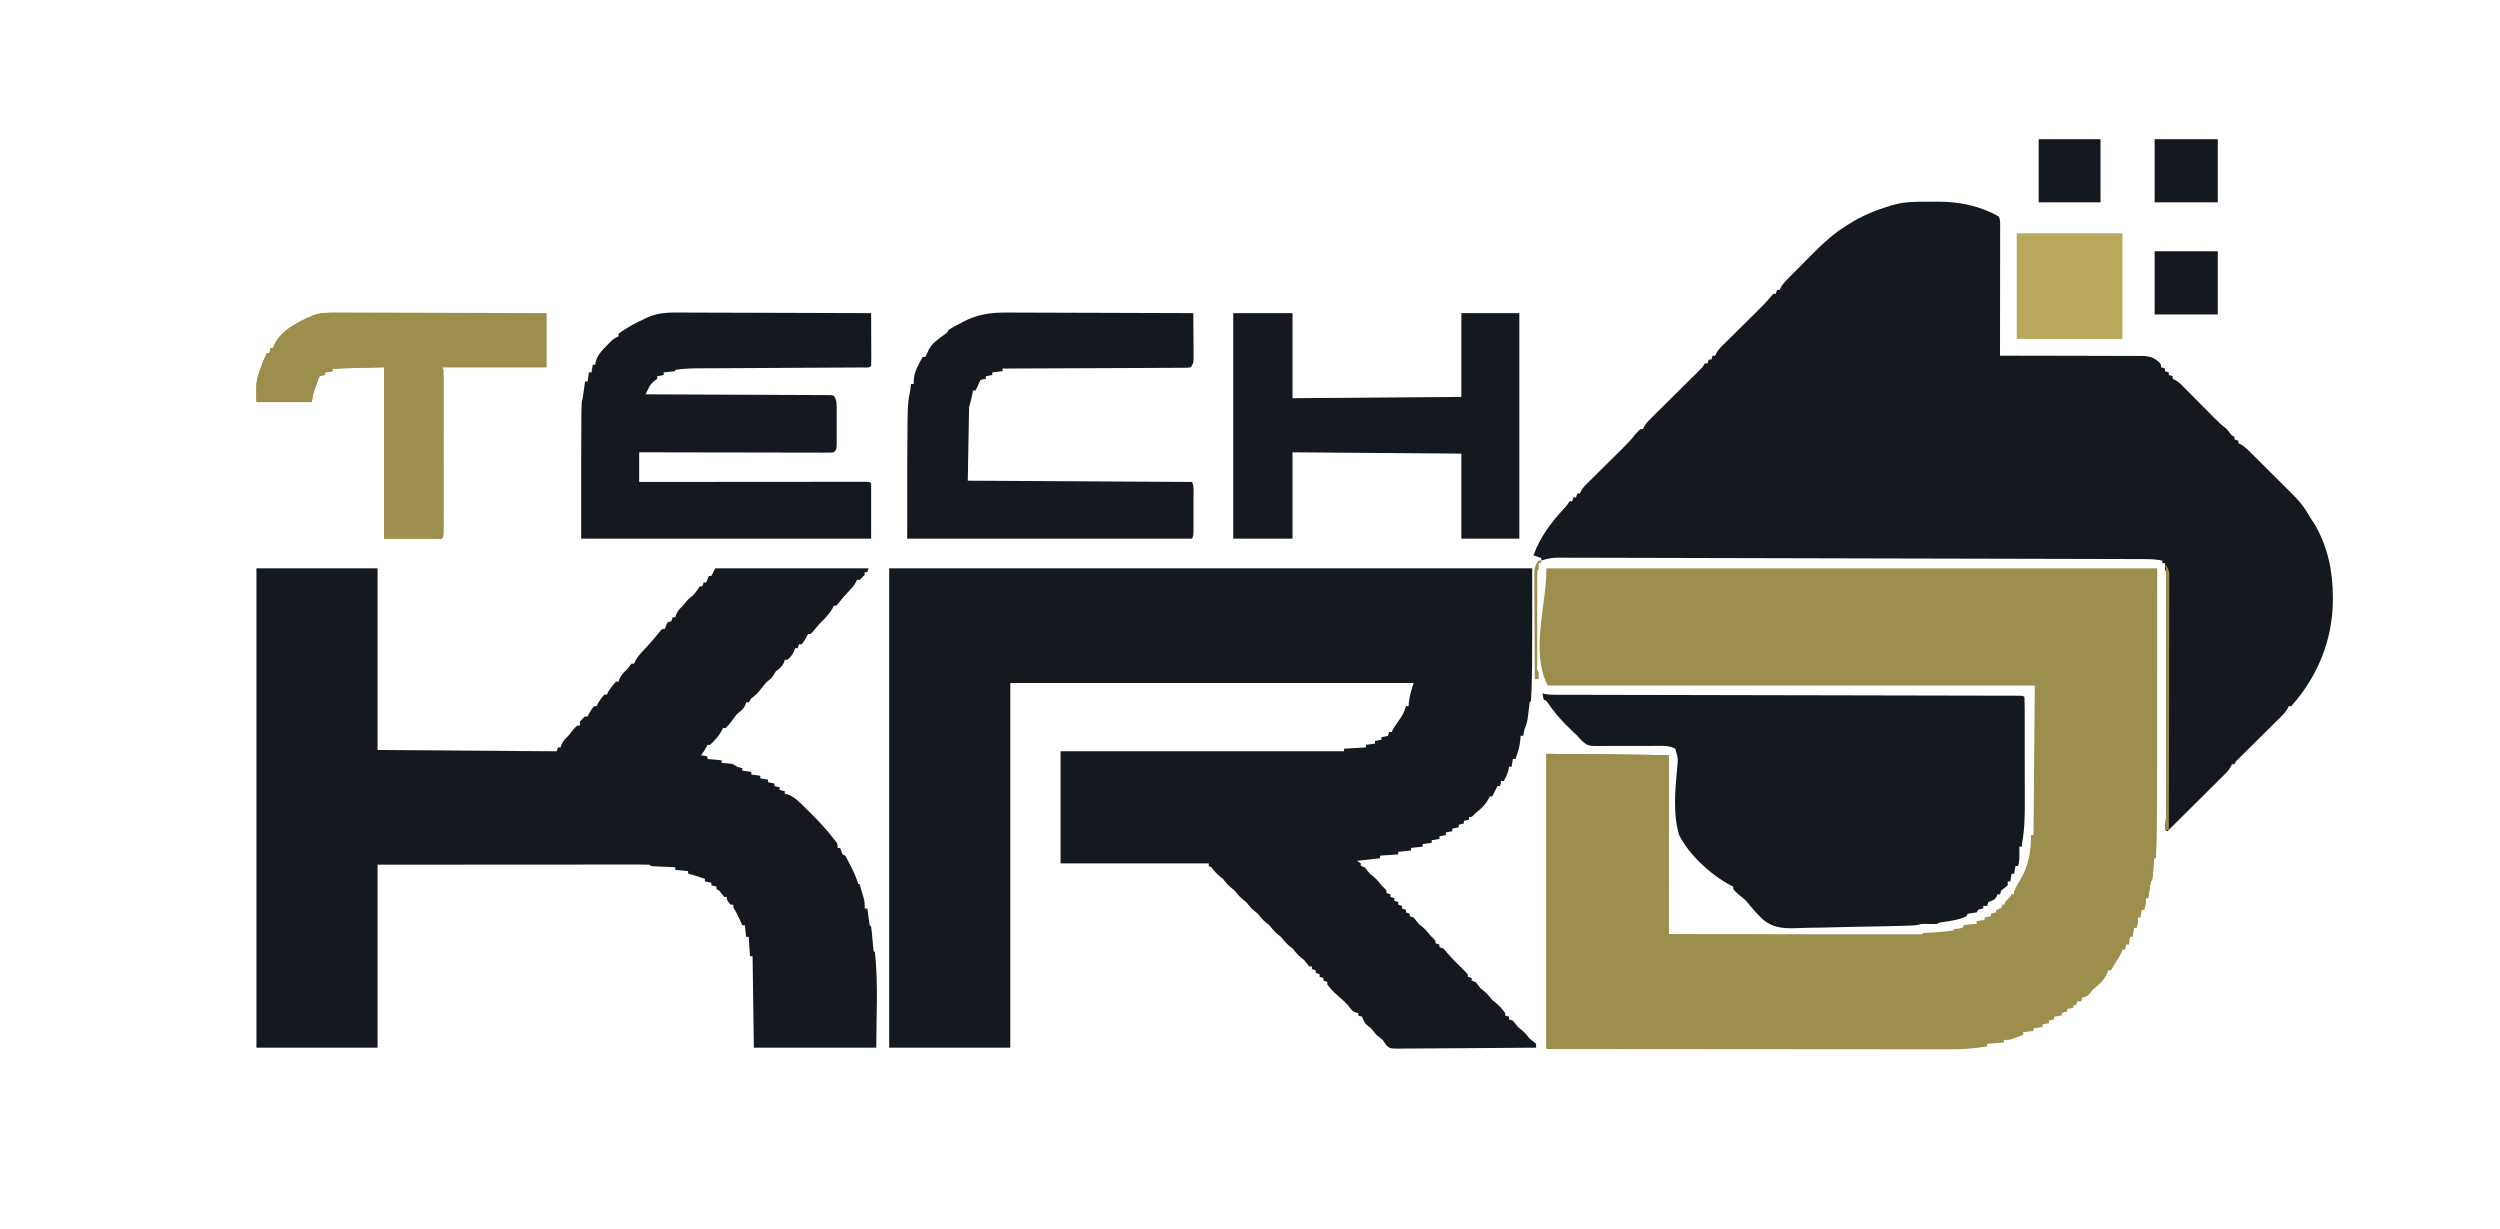 <?xml version="1.0" encoding="UTF-8"?>
<svg version="1.1" xmlns="http://www.w3.org/2000/svg" width="1940" height="954">
<path d="M0 0 C164.67 0 329.34 0 499 0 C499 86 499 86 498 103 C497.67 103.33 497.34 103.66 497 104 C496.551 107.304 496.181 110.606 495.838 113.922 C495.384 117.938 494.658 121.318 493 125 C492.631 126.659 492.287 128.325 492 130 C491.34 130 490.68 130 490 130 C489.897 131.299 489.794 132.599 489.688 133.938 C489.152 138.902 487.751 143.342 486 148 C485.34 148 484.68 148 484 148 C483.67 149.98 483.34 151.96 483 154 C482.34 154 481.68 154 481 154 C480.897 154.701 480.794 155.403 480.688 156.125 C479.906 159.391 478.579 162.047 477 165 C476.34 165 475.68 165 475 165 C474.67 166.32 474.34 167.64 474 169 C473.34 169 472.68 169 472 169 C471.567 169.866 471.567 169.866 471.125 170.75 C470.083 172.833 469.042 174.917 468 177 C467.34 177 466.68 177 466 177 C465.752 177.557 465.505 178.114 465.25 178.688 C462.655 183.487 459.287 186.702 455 190 C454.443 190.577 453.886 191.155 453.312 191.75 C452 193 452 193 450 193 C450 193.66 450 194.32 450 195 C448.68 195.33 447.36 195.66 446 196 C446 196.66 446 197.32 446 198 C444.68 198.33 443.36 198.66 442 199 C442 199.66 442 200.32 442 201 C440.35 201.33 438.7 201.66 437 202 C437 202.66 437 203.32 437 204 C435.35 204.33 433.7 204.66 432 205 C432 205.66 432 206.32 432 207 C430.35 207.33 428.7 207.66 427 208 C427 208.66 427 209.32 427 210 C425.02 210.33 423.04 210.66 421 211 C421 211.66 421 212.32 421 213 C418.69 213.33 416.38 213.66 414 214 C414 214.66 414 215.32 414 216 C411.03 216.33 408.06 216.66 405 217 C405 217.66 405 218.32 405 219 C401.7 219.33 398.4 219.66 395 220 C395 220.66 395 221.32 395 222 C390.38 222.33 385.76 222.66 381 223 C381 223.66 381 224.32 381 225 C372.09 225.99 372.09 225.99 363 227 C363.99 227.66 364.98 228.32 366 229 C366 229.66 366 230.32 366 231 C366.99 231.33 367.98 231.66 369 232 C370.344 233.658 371.676 235.326 373 237 C374.238 237.99 374.238 237.99 375.5 239 C378.134 241.107 379.94 243.341 382 246 C382.743 246.722 383.485 247.444 384.25 248.188 C386 250 386 250 386 252 C386.99 252.33 387.98 252.66 389 253 C389 253.66 389 254.32 389 255 C389.99 255.33 390.98 255.66 392 256 C392 256.66 392 257.32 392 258 C392.99 258.33 393.98 258.66 395 259 C395 259.66 395 260.32 395 261 C395.99 261.33 396.98 261.66 398 262 C398 262.66 398 263.32 398 264 C398.99 264.33 399.98 264.66 401 265 C401 265.66 401 266.32 401 267 C401.99 267.33 402.98 267.66 404 268 C404 268.66 404 269.32 404 270 C404.99 270.33 405.98 270.66 407 271 C408.344 272.658 409.676 274.326 411 276 C411.825 276.66 412.65 277.32 413.5 278 C416.134 280.107 417.94 282.341 420 285 C421.114 286.083 421.114 286.083 422.25 287.188 C424 289 424 289 424 291 C424.99 291.33 425.98 291.66 427 292 C427 292.66 427 293.32 427 294 C427.99 294.33 428.98 294.66 430 295 C431.402 296.426 431.402 296.426 432.938 298.312 C436.725 302.81 440.854 306.89 445.088 310.962 C446.428 312.272 447.719 313.632 449 315 C449 315.66 449 316.32 449 317 C449.99 317.33 450.98 317.66 452 318 C452 318.66 452 319.32 452 320 C452.99 320.33 453.98 320.66 455 321 C456.344 322.658 457.676 324.326 459 326 C459.825 326.66 460.65 327.32 461.5 328 C464.129 330.103 465.903 332.379 468 335 C468.804 335.639 469.609 336.279 470.438 336.938 C473.483 339.389 475.633 341.889 478 345 C478 345.66 478 346.32 478 347 C478.99 347.33 479.98 347.66 481 348 C481 348.66 481 349.32 481 350 C481.99 350.33 482.98 350.66 484 351 C485.344 352.658 486.676 354.326 488 356 C488.825 356.66 489.65 357.32 490.5 358 C493.129 360.103 494.903 362.379 497 365 C498.361 366.052 498.361 366.052 499.75 367.125 C500.493 367.744 501.235 368.363 502 369 C502 369.99 502 370.98 502 372 C487.223 372.14 472.446 372.246 457.668 372.311 C450.806 372.342 443.945 372.384 437.083 372.453 C430.463 372.519 423.844 372.554 417.223 372.569 C414.696 372.58 412.168 372.602 409.641 372.634 C406.104 372.678 402.569 372.684 399.032 372.681 C397.984 372.703 396.936 372.724 395.857 372.747 C388.892 372.687 388.892 372.687 386.3 370.691 C384.971 369.086 384.971 369.086 383 366 C381.337 364.662 379.671 363.328 378 362 C376.667 360.333 375.333 358.667 374 357 C373.134 356.34 372.267 355.68 371.375 355 C368.739 352.78 368.193 351.154 367 348 C366.01 347.67 365.02 347.34 364 347 C364 346.34 364 345.68 364 345 C363.423 344.938 362.845 344.876 362.25 344.812 C359.08 343.668 358.006 341.674 356 339 C353.448 336.314 350.877 333.9 348 331.562 C344.853 328.875 342.489 326.294 340 323 C340 322.34 340 321.68 340 321 C339.01 320.67 338.02 320.34 337 320 C337 319.34 337 318.68 337 318 C336.01 317.67 335.02 317.34 334 317 C334 316.34 334 315.68 334 315 C333.01 314.67 332.02 314.34 331 314 C331 313.34 331 312.68 331 312 C330.01 311.67 329.02 311.34 328 311 C328 310.34 328 309.68 328 309 C327.34 309 326.68 309 326 309 C324.661 307.338 323.329 305.67 322 304 C321.175 303.34 320.35 302.68 319.5 302 C316.871 299.897 315.097 297.621 313 295 C312.175 294.34 311.35 293.68 310.5 293 C307.871 290.897 306.097 288.621 304 286 C303.175 285.34 302.35 284.68 301.5 284 C298.871 281.897 297.097 279.621 295 277 C294.175 276.34 293.35 275.68 292.5 275 C289.871 272.897 288.097 270.621 286 268 C285.175 267.34 284.35 266.68 283.5 266 C280.871 263.897 279.097 261.621 277 259 C276.175 258.34 275.35 257.68 274.5 257 C271.871 254.897 270.097 252.621 268 250 C266.762 249.01 266.762 249.01 265.5 248 C262.871 245.897 261.097 243.621 259 241 C257.762 240.01 257.762 240.01 256.5 239 C253.882 236.905 252.061 234.629 250 232 C249.34 231.67 248.68 231.34 248 231 C248 230.34 248 229.68 248 229 C210.05 229 172.1 229 133 229 C133 200.29 133 171.58 133 142 C205.6 142 278.2 142 353 142 C353 141.34 353 140.68 353 140 C358.61 139.67 364.22 139.34 370 139 C370 138.34 370 137.68 370 137 C372.31 136.67 374.62 136.34 377 136 C377 135.34 377 134.68 377 134 C378.65 133.67 380.3 133.34 382 133 C382 132.34 382 131.68 382 131 C383.65 130.67 385.3 130.34 387 130 C387.33 129.01 387.66 128.02 388 127 C388.66 127 389.32 127 390 127 C390.258 126.441 390.516 125.881 390.781 125.305 C392.148 122.72 393.769 120.48 395.5 118.125 C398.07 114.513 399.965 111.371 401 107 C401.66 107 402.32 107 403 107 C403.124 105.824 403.248 104.649 403.375 103.438 C403.996 98.431 405.408 93.777 407 89 C303.71 89 200.42 89 94 89 C94 182.39 94 275.78 94 372 C62.98 372 31.96 372 0 372 C0 249.24 0 126.48 0 0 Z " fill="#14191f" transform="translate(690,441)"/>
<path d="M0 0 C2.699 0.008 5.396 -0.02 8.095 -0.052 C24.513 -0.119 40.959 3.145 55.402 11.446 C56.567 13.776 56.525 15.116 56.522 17.711 C56.524 19.053 56.524 19.053 56.526 20.422 C56.522 21.406 56.519 22.39 56.515 23.404 C56.515 24.438 56.515 25.472 56.516 26.537 C56.515 29.968 56.507 33.398 56.499 36.829 C56.497 39.203 56.496 41.576 56.495 43.95 C56.491 50.207 56.481 56.464 56.47 62.721 C56.46 69.102 56.455 75.483 56.45 81.864 C56.44 94.391 56.423 106.919 56.402 119.446 C57.003 119.446 57.605 119.445 58.225 119.445 C72.882 119.438 87.538 119.464 102.195 119.526 C109.283 119.556 116.37 119.574 123.458 119.566 C130.299 119.558 137.139 119.582 143.98 119.625 C146.589 119.636 149.199 119.636 151.808 119.626 C155.465 119.614 159.119 119.639 162.775 119.673 C163.853 119.661 164.931 119.649 166.042 119.636 C172.256 119.739 175.756 120.593 180.279 124.965 C181.402 126.446 181.402 126.446 181.402 128.446 C182.392 128.776 183.382 129.106 184.402 129.446 C184.402 130.106 184.402 130.766 184.402 131.446 C185.392 131.776 186.382 132.106 187.402 132.446 C187.402 133.106 187.402 133.766 187.402 134.446 C188.392 134.776 189.382 135.106 190.402 135.446 C190.402 136.106 190.402 136.766 190.402 137.446 C190.991 137.71 191.581 137.974 192.189 138.246 C194.487 139.492 195.975 140.784 197.806 142.639 C198.45 143.287 199.094 143.934 199.758 144.601 C200.786 145.65 200.786 145.65 201.835 146.719 C202.55 147.44 203.265 148.16 204.002 148.902 C206.286 151.203 208.563 153.512 210.839 155.821 C213.113 158.122 215.388 160.422 217.666 162.719 C219.082 164.147 220.496 165.579 221.906 167.013 C225.261 170.401 228.644 173.499 232.402 176.446 C233.749 178.101 235.085 179.766 236.402 181.446 C237.062 181.776 237.722 182.106 238.402 182.446 C238.402 183.106 238.402 183.766 238.402 184.446 C239.392 184.776 240.382 185.106 241.402 185.446 C241.402 186.106 241.402 186.766 241.402 187.446 C241.974 187.694 242.546 187.942 243.135 188.198 C245.753 189.639 247.536 191.312 249.66 193.414 C250.492 194.233 251.323 195.052 252.18 195.895 C253.072 196.785 253.963 197.674 254.882 198.591 C255.81 199.511 256.737 200.432 257.692 201.381 C259.659 203.335 261.621 205.293 263.581 207.254 C265.57 209.244 267.567 211.227 269.571 213.204 C290.482 233.832 290.482 233.832 297.402 245.446 C298.463 247.072 299.525 248.697 300.589 250.321 C310.807 267.748 314.803 287.201 314.714 307.196 C314.712 307.856 314.71 308.516 314.708 309.197 C314.546 340.043 302.948 368.448 282.402 391.446 C281.742 391.446 281.082 391.446 280.402 391.446 C280.15 392.023 279.898 392.601 279.639 393.196 C278.244 395.733 276.668 397.413 274.61 399.448 C273.833 400.223 273.055 400.997 272.255 401.794 C271.415 402.62 270.575 403.446 269.71 404.298 C268.42 405.58 268.42 405.58 267.103 406.889 C264.353 409.621 261.596 412.347 258.839 415.071 C256.079 417.804 253.32 420.537 250.565 423.274 C248.849 424.978 247.131 426.678 245.41 428.376 C244.635 429.144 243.861 429.911 243.063 430.702 C242.379 431.379 241.694 432.055 240.989 432.752 C239.32 434.372 239.32 434.372 238.402 436.446 C237.742 436.446 237.082 436.446 236.402 436.446 C236.156 437.017 235.911 437.588 235.658 438.176 C234.186 440.836 232.463 442.624 230.307 444.768 C229.462 445.613 228.617 446.457 227.747 447.327 C226.833 448.231 225.918 449.135 224.976 450.067 C224.026 451.013 223.077 451.959 222.128 452.906 C219.631 455.396 217.127 457.88 214.623 460.362 C212.088 462.877 209.558 465.397 207.029 467.917 C202.525 472.401 198.015 476.88 193.504 481.357 C191.131 483.715 188.764 486.078 186.402 488.446 C185.742 488.116 185.082 487.786 184.402 487.446 C184.472 486.869 184.543 486.291 184.616 485.696 C185.616 476.391 185.542 467.117 185.531 457.772 C185.532 455.9 185.534 454.028 185.536 452.156 C185.541 447.103 185.539 442.05 185.536 436.997 C185.533 431.705 185.536 426.412 185.537 421.119 C185.539 412.244 185.537 403.369 185.532 394.494 C185.527 384.222 185.528 373.95 185.534 363.678 C185.538 354.855 185.539 346.032 185.536 337.209 C185.535 331.94 185.535 326.672 185.538 321.403 C185.541 316.46 185.539 311.517 185.533 306.574 C185.532 304.756 185.532 302.937 185.534 301.119 C185.537 298.647 185.534 296.176 185.529 293.705 C185.532 292.612 185.532 292.612 185.535 291.497 C185.81 288.188 185.81 288.188 184.402 285.446 C184.361 283.78 184.359 282.112 184.402 280.446 C183.742 280.446 183.082 280.446 182.402 280.446 C182.402 279.786 182.402 279.126 182.402 278.446 C177.697 277.521 173.136 277.299 168.358 277.302 C167.163 277.297 167.163 277.297 165.944 277.291 C163.27 277.281 160.596 277.278 157.922 277.274 C155.987 277.268 154.053 277.262 152.118 277.255 C146.798 277.238 141.477 277.226 136.157 277.216 C130.421 277.204 124.685 277.186 118.948 277.169 C107.709 277.137 96.47 277.11 85.231 277.085 C76.098 277.065 66.965 277.044 57.832 277.021 C36.162 276.967 14.492 276.915 -7.179 276.869 C-7.872 276.868 -8.564 276.866 -9.278 276.865 C-12.791 276.857 -16.303 276.85 -19.816 276.842 C-20.862 276.84 -20.862 276.84 -21.929 276.838 C-23.34 276.835 -24.751 276.832 -26.161 276.829 C-48.115 276.783 -70.068 276.728 -92.021 276.667 C-116.683 276.599 -141.345 276.538 -166.007 276.486 C-179.067 276.459 -192.126 276.428 -205.185 276.389 C-216.301 276.356 -227.418 276.33 -238.535 276.313 C-244.208 276.305 -249.882 276.292 -255.556 276.272 C-260.747 276.253 -265.939 276.243 -271.131 276.241 C-273.011 276.238 -274.891 276.232 -276.771 276.223 C-279.324 276.21 -281.877 276.21 -284.429 276.213 C-285.528 276.203 -285.528 276.203 -286.648 276.193 C-291.362 276.216 -295.169 276.986 -299.598 278.446 C-299.598 277.786 -299.598 277.126 -299.598 276.446 C-301.578 275.786 -303.558 275.126 -305.598 274.446 C-300.626 260.21 -291.68 248.618 -281.552 237.645 C-279.471 235.405 -279.471 235.405 -277.598 232.446 C-276.938 232.446 -276.278 232.446 -275.598 232.446 C-275.268 231.456 -274.938 230.466 -274.598 229.446 C-273.938 229.446 -273.278 229.446 -272.598 229.446 C-272.268 228.456 -271.938 227.466 -271.598 226.446 C-270.938 226.446 -270.278 226.446 -269.598 226.446 C-269.342 225.864 -269.085 225.282 -268.821 224.682 C-267.484 222.236 -266.018 220.632 -264.038 218.675 C-262.947 217.588 -262.947 217.588 -261.833 216.48 C-261.047 215.707 -260.26 214.934 -259.45 214.137 C-258.641 213.334 -257.832 212.53 -256.999 211.702 C-254.412 209.133 -251.818 206.57 -249.223 204.009 C-246.637 201.45 -244.052 198.889 -241.47 196.326 C-239.863 194.732 -238.254 193.14 -236.642 191.551 C-233.055 187.996 -229.658 184.477 -226.598 180.446 C-224.473 178.134 -224.473 178.134 -222.598 176.446 C-221.938 176.446 -221.278 176.446 -220.598 176.446 C-220.356 175.878 -220.113 175.309 -219.863 174.724 C-218.356 172.01 -216.57 170.185 -214.364 168 C-213.49 167.13 -212.615 166.259 -211.715 165.361 C-210.759 164.419 -209.804 163.478 -208.848 162.536 C-207.869 161.563 -206.89 160.589 -205.912 159.615 C-203.339 157.056 -200.761 154.502 -198.181 151.95 C-194.05 147.862 -189.927 143.768 -185.806 139.671 C-184.367 138.242 -182.925 136.817 -181.482 135.392 C-180.608 134.524 -179.734 133.656 -178.833 132.762 C-178.062 131.999 -177.29 131.236 -176.496 130.45 C-174.44 128.392 -174.44 128.392 -172.598 125.446 C-171.938 125.446 -171.278 125.446 -170.598 125.446 C-170.268 124.456 -169.938 123.466 -169.598 122.446 C-168.938 122.446 -168.278 122.446 -167.598 122.446 C-167.268 121.456 -166.938 120.466 -166.598 119.446 C-165.938 119.446 -165.278 119.446 -164.598 119.446 C-164.343 118.865 -164.088 118.285 -163.826 117.686 C-162.469 115.211 -160.968 113.582 -158.962 111.599 C-158.218 110.858 -157.473 110.117 -156.706 109.353 C-155.901 108.561 -155.096 107.77 -154.266 106.954 C-153.438 106.13 -152.609 105.307 -151.755 104.458 C-149.103 101.824 -146.445 99.197 -143.786 96.571 C-141.138 93.951 -138.492 91.33 -135.849 88.705 C-134.205 87.073 -132.557 85.443 -130.907 83.817 C-127.677 80.614 -124.525 77.451 -121.678 73.899 C-120.992 73.089 -120.305 72.28 -119.598 71.446 C-118.938 71.446 -118.278 71.446 -117.598 71.446 C-117.268 70.456 -116.938 69.466 -116.598 68.446 C-115.938 68.446 -115.278 68.446 -114.598 68.446 C-114.339 67.863 -114.079 67.279 -113.812 66.678 C-112.509 64.282 -111.094 62.675 -109.181 60.738 C-108.482 60.027 -107.784 59.315 -107.064 58.582 C-105.927 57.442 -105.927 57.442 -104.766 56.278 C-103.979 55.484 -103.191 54.69 -102.38 53.871 C-100.707 52.188 -99.031 50.508 -97.354 48.831 C-94.823 46.296 -92.309 43.746 -89.796 41.194 C-81.262 32.601 -72.986 24.738 -62.598 18.446 C-61.865 17.979 -61.131 17.511 -60.375 17.03 C-50.689 10.962 -40.541 6.677 -29.598 3.446 C-28.783 3.178 -27.967 2.909 -27.127 2.632 C-18.144 -0.032 -9.289 -0.044 0 0 Z " fill="#14191f" transform="translate(1495.598,156.554)"/>
<path d="M0 0 C156.42 0 312.84 0 474 0 C474 204 474 204 473 225 C472.34 225 471.68 225 471 225 C471.017 225.961 471.017 225.961 471.035 226.941 C471.089 232.079 470.967 236.948 470 242 C469.67 242.33 469.34 242.66 469 243 C468.603 245.18 468.257 247.37 467.938 249.562 C467.761 250.76 467.584 251.958 467.402 253.191 C467.27 254.118 467.137 255.045 467 256 C466.34 256 465.68 256 465 256 C465.031 257.114 465.031 257.114 465.062 258.25 C465.007 260.705 464.693 262.661 464 265 C463.34 265 462.68 265 462 265 C461.67 266.98 461.34 268.96 461 271 C460.34 271 459.68 271 459 271 C459.031 272.145 459.031 272.145 459.062 273.312 C459 276 459 276 458 279 C457.34 279 456.68 279 456 279 C455.67 281.31 455.34 283.62 455 286 C454.34 286 453.68 286 453 286 C452.67 287.98 452.34 289.96 452 292 C451.34 292 450.68 292 450 292 C449.67 293.32 449.34 294.64 449 296 C448.34 296 447.68 296 447 296 C446.752 296.701 446.505 297.402 446.25 298.125 C444.834 301.382 443.01 304.076 441 307 C440.464 307.949 439.928 308.897 439.375 309.875 C438.694 310.927 438.694 310.927 438 312 C437.34 312 436.68 312 436 312 C435.66 313.052 435.66 313.052 435.312 314.125 C432.763 319.709 428.715 323.252 424 327 C423.319 327.887 422.639 328.774 421.938 329.688 C419.823 332.212 419.069 332.365 416 333 C415.67 333.99 415.34 334.98 415 336 C414.01 336 413.02 336 412 336 C411.67 336.99 411.34 337.98 411 339 C410.34 339 409.68 339 409 339 C409 339.66 409 340.32 409 341 C407.35 341.33 405.7 341.66 404 342 C404 342.66 404 343.32 404 344 C402.68 344.33 401.36 344.66 400 345 C400 345.66 400 346.32 400 347 C398.02 347.33 396.04 347.66 394 348 C394 348.66 394 349.32 394 350 C392.68 350.33 391.36 350.66 390 351 C390 351.66 390 352.32 390 353 C388.35 353.33 386.7 353.66 385 354 C385 354.66 385 355.32 385 356 C382.69 356.33 380.38 356.66 378 357 C378 357.66 378 358.32 378 359 C375.36 359.33 372.72 359.66 370 360 C370 360.66 370 361.32 370 362 C368.253 362.675 366.502 363.339 364.75 364 C363.775 364.371 362.801 364.743 361.797 365.125 C359 366 359 366 355 366 C355 366.66 355 367.32 355 368 C350.71 368.33 346.42 368.66 342 369 C342 369.66 342 370.32 342 371 C332.525 372.585 323.473 373.286 313.864 373.241 C312.499 373.241 311.134 373.243 309.769 373.246 C306.061 373.25 302.353 373.242 298.645 373.232 C294.63 373.223 290.615 373.226 286.601 373.228 C279.659 373.229 272.717 373.223 265.776 373.211 C255.739 373.195 245.703 373.19 235.667 373.187 C219.38 373.183 203.094 373.17 186.807 373.151 C170.994 373.132 155.181 373.118 139.368 373.11 C138.382 373.109 137.396 373.109 136.38 373.108 C128.668 373.104 120.956 373.1 113.244 373.096 C75.496 373.077 37.748 373.037 0 373 C0 297.43 0 221.86 0 144 C47.025 144.495 47.025 144.495 95 145 C95 190.87 95 236.74 95 284 C192.515 284.495 192.515 284.495 292 285 C292 284.34 292 283.68 292 283 C293.146 282.939 294.292 282.879 295.473 282.816 C297.003 282.732 298.533 282.647 300.062 282.562 C300.815 282.523 301.567 282.484 302.342 282.443 C306.947 282.184 311.444 281.72 316 281 C316 280.67 316 280.34 316 280 C317.134 279.876 318.269 279.752 319.438 279.625 C321.201 279.316 321.201 279.316 323 279 C323.33 278.34 323.66 277.68 324 277 C326.285 276.586 326.285 276.586 329.062 276.375 C329.982 276.3 330.901 276.225 331.848 276.148 C332.558 276.099 333.268 276.05 334 276 C334 275.34 334 274.68 334 274 C335.98 273.67 337.96 273.34 340 273 C340 272.34 340 271.68 340 271 C341.65 270.67 343.3 270.34 345 270 C345 269.34 345 268.68 345 268 C346.32 267.67 347.64 267.34 349 267 C349 266.34 349 265.68 349 265 C349.639 264.897 350.279 264.794 350.938 264.688 C351.958 264.347 351.958 264.347 353 264 C353.33 263.01 353.66 262.02 354 261 C354.66 261 355.32 261 356 261 C356 260.34 356 259.68 356 259 C357.312 257.646 358.646 256.313 360 255 C360.33 254.34 360.66 253.68 361 253 C361.66 253 362.32 253 363 253 C363.097 252.288 363.193 251.577 363.293 250.844 C364.112 247.551 365.483 245.353 367.312 242.5 C374.008 231.335 376.23 219.854 376 207 C376.66 207 377.32 207 378 207 C378.33 168.72 378.66 130.44 379 91 C254.26 91 129.52 91 1 91 C-12.566 63.867 0 30.335 0 0 Z " fill="#9c8e4c" transform="translate(1200,441)"/>
<path d="M0 0 C31.02 0 62.04 0 94 0 C94 46.53 94 93.06 94 141 C162.805 141.495 162.805 141.495 233 142 C233.33 141.01 233.66 140.02 234 139 C234.66 139 235.32 139 236 139 C236.248 138.257 236.495 137.515 236.75 136.75 C238.119 133.738 239.607 132.252 242 130 C243.338 128.337 244.672 126.671 246 125 C247.625 123.188 247.625 123.188 249 122 C249.66 122 250.32 122 251 122 C251 121.01 251 120.02 251 119 C252.875 116.812 252.875 116.812 255 115 C255.66 115 256.32 115 257 115 C257.268 114.422 257.536 113.845 257.812 113.25 C259.029 110.944 260.303 108.979 262 107 C262.66 107 263.32 107 264 107 C264.248 106.443 264.495 105.886 264.75 105.312 C266.229 102.576 267.935 100.323 270 98 C270.66 98 271.32 98 272 98 C272.227 97.464 272.454 96.927 272.688 96.375 C274.456 93.175 276.537 90.71 279 88 C279.66 88 280.32 88 281 88 C281.34 86.917 281.34 86.917 281.688 85.812 C283.259 82.445 285.32 80.55 288 78 C288.557 77.237 289.114 76.474 289.688 75.688 C290.121 75.131 290.554 74.574 291 74 C291.66 74 292.32 74 293 74 C293.248 73.443 293.495 72.886 293.75 72.312 C295.528 69.023 297.775 66.221 300.422 63.582 C302.133 61.866 303.722 60.078 305.312 58.25 C305.921 57.554 306.529 56.858 307.156 56.141 C308.357 54.746 309.546 53.34 310.719 51.922 C311.245 51.288 311.771 50.653 312.312 50 C312.783 49.422 313.254 48.845 313.738 48.25 C315 47 315 47 317 47 C317.268 46.196 317.536 45.391 317.812 44.562 C318.204 43.717 318.596 42.871 319 42 C320.485 41.505 320.485 41.505 322 41 C322.33 40.01 322.66 39.02 323 38 C323.66 38 324.32 38 325 38 C325.371 36.886 325.371 36.886 325.75 35.75 C327.119 32.738 328.607 31.252 331 29 C331.639 28.175 332.279 27.35 332.938 26.5 C335 24 335 24 337.5 22.062 C340.359 19.704 341.972 17.076 344 14 C344.66 14 345.32 14 346 14 C346.33 13.01 346.66 12.02 347 11 C347.66 11 348.32 11 349 11 C349.66 9.35 350.32 7.7 351 6 C351.66 6 352.32 6 353 6 C353.309 5.381 353.619 4.763 353.938 4.125 C354.625 2.75 355.312 1.375 356 0 C395.27 0 434.54 0 475 0 C474.67 0.99 474.34 1.98 474 3 C473.34 3 472.68 3 472 3 C472 3.66 472 4.32 472 5 C470.125 7.125 470.125 7.125 468 9 C467.34 9 466.68 9 466 9 C465.771 9.548 465.541 10.096 465.305 10.66 C463.624 13.674 461.48 15.918 459.125 18.438 C456.568 21.182 454.096 23.876 451.805 26.848 C451.209 27.558 450.614 28.268 450 29 C449.34 29 448.68 29 448 29 C447.629 29.835 447.629 29.835 447.25 30.688 C444.636 35.523 440.854 39.146 437 43 C435.166 45.128 433.35 47.268 431.551 49.426 C431.039 49.945 430.527 50.465 430 51 C429.34 51 428.68 51 428 51 C427.732 51.578 427.464 52.155 427.188 52.75 C425.971 55.056 424.697 57.021 423 59 C422.34 59 421.68 59 421 59 C420.67 59.99 420.34 60.98 420 62 C419.34 62 418.68 62 418 62 C417.629 63.114 417.629 63.114 417.25 64.25 C415.895 67.23 414.49 68.899 412 71 C411.34 71 410.68 71 410 71 C409.66 72.114 409.66 72.114 409.312 73.25 C407.741 76.543 405.851 77.775 403 80 C402.257 81.237 402.257 81.237 401.5 82.5 C400 85 400 85 397.688 86.812 C395.245 88.801 393.815 90.476 392 93 C389.65 96.264 387.233 98.575 384 101 C383.34 101.99 382.68 102.98 382 104 C381.34 104 380.68 104 380 104 C379.66 105.114 379.66 105.114 379.312 106.25 C377.724 109.579 375.879 110.71 373 113 C371.396 114.982 369.906 117.019 368.43 119.098 C367.059 120.922 365.724 122.505 364 124 C363.34 124 362.68 124 362 124 C361.752 124.557 361.505 125.114 361.25 125.688 C358.907 130.022 355.654 133.711 352 137 C351.34 137 350.68 137 350 137 C349.732 137.577 349.464 138.155 349.188 138.75 C347.983 141.033 346.592 142.974 345 145 C346.65 145.33 348.3 145.66 350 146 C350 146.66 350 147.32 350 148 C353.63 148.33 357.26 148.66 361 149 C361 149.66 361 150.32 361 151 C361.922 151.073 361.922 151.073 362.863 151.148 C363.672 151.223 364.48 151.298 365.312 151.375 C366.113 151.445 366.914 151.514 367.738 151.586 C370 152 370 152 373 154 C375.113 154.633 375.113 154.633 377 155 C377 155.66 377 156.32 377 157 C379.31 157.33 381.62 157.66 384 158 C384 158.66 384 159.32 384 160 C386.31 160.33 388.62 160.66 391 161 C391 161.66 391 162.32 391 163 C392.98 163.33 394.96 163.66 397 164 C397 164.66 397 165.32 397 166 C398.65 166.33 400.3 166.66 402 167 C402 167.66 402 168.32 402 169 C403.32 169.33 404.64 169.66 406 170 C406 170.66 406 171.32 406 172 C407.32 172.33 408.64 172.66 410 173 C410 173.66 410 174.32 410 175 C410.884 175.178 410.884 175.178 411.785 175.359 C414.086 176.025 415.512 176.845 417.438 178.25 C417.993 178.647 418.549 179.044 419.121 179.453 C421.584 181.481 423.762 183.726 426 186 C427.003 186.984 428.009 187.965 429.016 188.945 C435.836 195.631 442.158 202.426 448 210 C448.575 210.7 449.15 211.4 449.742 212.121 C451 214 451 214 451 217 C451.66 217 452.32 217 453 217 C453.433 218.207 453.433 218.207 453.875 219.438 C454.733 222.133 454.733 222.133 457 223 C458.408 225.544 459.724 228.078 461 230.688 C461.356 231.396 461.712 232.104 462.078 232.834 C464.049 236.817 465.71 240.733 467 245 C467.33 245 467.66 245 468 245 C468.675 247.227 469.34 249.456 470 251.688 C470.371 252.929 470.743 254.17 471.125 255.449 C471.877 258.501 472.19 260.889 472 264 C472.66 264 473.32 264 474 264 C474.133 264.927 474.266 265.854 474.402 266.809 C474.579 268.006 474.756 269.204 474.938 270.438 C475.112 271.632 475.286 272.827 475.465 274.059 C475.69 276.88 475.69 276.88 477 278 C477.214 279.4 477.37 280.809 477.5 282.219 C477.582 283.068 477.665 283.918 477.75 284.793 C477.917 286.598 478.083 288.402 478.25 290.207 C478.332 291.057 478.415 291.906 478.5 292.781 C478.572 293.566 478.644 294.35 478.719 295.158 C478.816 297.013 478.816 297.013 480 298 C482.54 322.174 481 348.178 481 372 C449.65 372 418.3 372 386 372 C385.67 348.57 385.34 325.14 385 301 C384.34 301 383.68 301 383 301 C382.67 296.05 382.34 291.1 382 286 C381.34 286 380.68 286 380 286 C379.67 283.03 379.34 280.06 379 277 C378.34 277 377.68 277 377 277 C376.746 276.408 376.492 275.817 376.23 275.207 C374.376 270.949 372.41 266.976 370 263 C370 262.34 370 261.68 370 261 C369.34 261 368.68 261 368 261 C365 257.538 365 257.538 365 255 C364.34 255 363.68 255 363 255 C361.646 253.35 360.313 251.683 359 250 C358.34 249.67 357.68 249.34 357 249 C357 248.34 357 247.68 357 247 C355.68 246.67 354.36 246.34 353 246 C353 245.34 353 244.68 353 244 C351.35 243.67 349.7 243.34 348 243 C348 242.34 348 241.68 348 241 C346.584 240.519 345.167 240.04 343.75 239.562 C342.961 239.296 342.172 239.029 341.359 238.754 C339.252 238.08 337.152 237.508 335 237 C335 236.34 335 235.68 335 235 C331.7 234.67 328.4 234.34 325 234 C325 233.34 325 232.68 325 232 C324.43 231.975 323.859 231.95 323.272 231.924 C320.702 231.808 318.132 231.686 315.562 231.562 C314.665 231.523 313.767 231.484 312.842 231.443 C311.988 231.401 311.134 231.36 310.254 231.316 C309.068 231.261 309.068 231.261 307.858 231.205 C306 231 306 231 305 230 C302.281 229.902 299.588 229.87 296.869 229.88 C296.007 229.879 295.144 229.878 294.256 229.877 C291.343 229.875 288.43 229.881 285.517 229.886 C283.438 229.887 281.359 229.887 279.281 229.886 C273.618 229.886 267.955 229.892 262.292 229.899 C256.381 229.905 250.469 229.905 244.558 229.907 C233.356 229.91 222.154 229.918 210.952 229.928 C195.821 229.941 180.69 229.947 165.558 229.952 C141.706 229.962 117.853 229.982 94 230 C94 276.86 94 323.72 94 372 C62.98 372 31.96 372 0 372 C0 249.24 0 126.48 0 0 Z " fill="#14191f" transform="translate(199,441)"/>
<path d="M0 0 C0.531 0.162 1.062 0.324 1.609 0.492 C4.54 1.115 7.254 1.13 10.252 1.136 C12.191 1.143 12.191 1.143 14.17 1.151 C15.607 1.151 17.045 1.151 18.483 1.151 C20.008 1.155 21.533 1.16 23.057 1.164 C27.254 1.176 31.45 1.181 35.646 1.186 C40.169 1.192 44.692 1.204 49.214 1.215 C57.053 1.233 64.891 1.248 72.73 1.26 C84.064 1.279 95.398 1.303 106.732 1.33 C125.122 1.373 143.511 1.412 161.901 1.448 C163.002 1.45 164.103 1.452 165.237 1.454 C174.173 1.472 183.109 1.489 192.044 1.507 C199.86 1.522 207.675 1.537 215.49 1.552 C217.141 1.555 217.141 1.555 218.826 1.559 C237.149 1.595 255.472 1.635 273.795 1.678 C285.108 1.704 296.42 1.726 307.732 1.745 C315.475 1.757 323.218 1.773 330.961 1.792 C335.435 1.803 339.909 1.812 344.383 1.817 C348.472 1.821 352.561 1.83 356.649 1.843 C358.135 1.847 359.621 1.849 361.107 1.849 C363.113 1.849 365.119 1.857 367.125 1.864 C368.244 1.866 369.362 1.868 370.514 1.871 C373 2 373 2 374 3 C374.106 6.067 374.147 9.111 374.145 12.179 C374.15 13.625 374.15 13.625 374.155 15.101 C374.165 18.312 374.167 21.523 374.168 24.734 C374.171 26.966 374.175 29.198 374.178 31.43 C374.184 36.124 374.186 40.819 374.185 45.513 C374.185 51.501 374.199 57.49 374.216 63.478 C374.227 68.097 374.229 72.716 374.229 77.335 C374.23 79.541 374.234 81.746 374.242 83.951 C374.278 95.196 374.142 105.932 372 117 C372 117.66 372 118.32 372 119 C371.34 119 370.68 119 370 119 C370.012 119.664 370.023 120.328 370.035 121.012 C370.125 129.782 370.125 129.782 369 134 C368.34 134 367.68 134 367 134 C366.67 135.98 366.34 137.96 366 140 C365.34 140 364.68 140 364 140 C363.67 141.98 363.34 143.96 363 146 C362.34 146 361.68 146 361 146 C361 146.99 361 147.98 361 149 C359.35 150.354 357.683 151.687 356 153 C355.67 153.99 355.34 154.98 355 156 C354.34 156 353.68 156 353 156 C352.66 156.928 352.66 156.928 352.312 157.875 C350.616 160.622 348.947 160.866 346 162 C345.67 162.99 345.34 163.98 345 165 C344.01 165 343.02 165 342 165 C342 165.66 342 166.32 342 167 C341.361 167.124 340.721 167.248 340.062 167.375 C339.382 167.581 338.701 167.787 338 168 C337.67 168.66 337.34 169.32 337 170 C334.667 170.333 332.333 170.667 330 171 C329.67 171.66 329.34 172.32 329 173 C323.203 175.754 316.795 176.654 310.504 177.57 C308.011 177.874 308.011 177.874 306 179 C302.977 179.07 299.968 178.997 296.945 178.938 C294.15 178.884 294.15 178.884 292.106 179.488 C289.809 180.046 287.725 180.181 285.364 180.255 C284.436 180.285 283.509 180.315 282.553 180.347 C281.543 180.374 280.532 180.402 279.49 180.431 C278.42 180.463 277.349 180.495 276.246 180.529 C266.335 180.812 256.422 180.983 246.508 181.118 C239.858 181.211 233.215 181.342 226.568 181.564 C220.124 181.778 213.685 181.891 207.238 181.936 C204.798 181.971 202.358 182.039 199.919 182.145 C189.039 182.597 179.757 182.848 171.082 175.553 C166.713 171.397 162.746 166.967 158.983 162.258 C156.85 159.83 154.561 157.963 152 156 C149.688 153.875 149.688 153.875 148 152 C148 151.34 148 150.68 148 150 C147.421 149.727 146.842 149.454 146.245 149.173 C130.958 141.189 113.675 125.404 106 110 C101.177 93.907 102.852 75.45 104.409 58.97 C105.259 50.758 105.259 50.758 103 43 C99.215 40.993 96.015 40.762 91.776 40.792 C89.923 40.796 89.923 40.796 88.033 40.8 C87.378 40.806 86.723 40.812 86.049 40.817 C83.983 40.832 81.919 40.831 79.853 40.824 C73.984 40.805 68.115 40.798 62.245 40.845 C58.647 40.873 55.05 40.867 51.452 40.838 C50.088 40.834 48.724 40.843 47.36 40.864 C35.393 41.046 35.393 41.046 30.335 36.669 C29.198 35.469 28.086 34.246 27 33 C25.76 31.81 24.513 30.627 23.254 29.457 C22.019 28.247 20.788 27.032 19.562 25.812 C18.592 24.848 18.592 24.848 17.603 23.865 C12.758 18.962 8.585 13.836 4.637 8.195 C3.185 5.905 3.185 5.905 1 5 C0.375 2.438 0.375 2.438 0 0 Z " fill="#14191f" transform="translate(1197,538)"/>
<path d="M0 0 C1.617 0.001 3.235 0 4.852 -0.002 C9.211 -0.003 13.569 0.02 17.928 0.049 C22.495 0.074 27.062 0.076 31.629 0.081 C40.263 0.093 48.897 0.126 57.531 0.166 C67.367 0.211 77.203 0.233 87.038 0.253 C107.258 0.295 127.477 0.365 147.697 0.454 C147.721 6.275 147.739 12.096 147.751 17.916 C147.757 19.898 147.763 21.88 147.772 23.862 C147.784 26.704 147.79 29.546 147.794 32.388 C147.799 33.279 147.805 34.171 147.81 35.09 C147.81 37.212 147.759 39.333 147.697 41.454 C145.957 43.194 143.57 42.594 141.201 42.606 C139.412 42.618 139.412 42.618 137.586 42.631 C136.252 42.635 134.917 42.639 133.583 42.644 C132.187 42.651 130.791 42.66 129.395 42.669 C126.381 42.687 123.367 42.702 120.352 42.714 C115.582 42.735 110.812 42.762 106.042 42.791 C95.906 42.851 85.77 42.903 75.634 42.954 C64.716 43.009 53.798 43.066 42.88 43.132 C38.143 43.16 33.406 43.184 28.669 43.204 C25.712 43.217 22.755 43.234 19.799 43.253 C17.784 43.264 15.77 43.271 13.756 43.277 C7.646 43.319 1.737 43.51 -4.303 44.454 C-4.303 44.784 -4.303 45.114 -4.303 45.454 C-8.758 45.949 -8.758 45.949 -13.303 46.454 C-13.303 47.114 -13.303 47.774 -13.303 48.454 C-15.778 48.949 -15.778 48.949 -18.303 49.454 C-18.303 50.114 -18.303 50.774 -18.303 51.454 C-19.046 51.99 -19.788 52.527 -20.553 53.079 C-23.18 55.347 -24.038 56.574 -25.475 59.603 C-25.822 60.324 -26.168 61.045 -26.525 61.788 C-26.782 62.338 -27.039 62.887 -27.303 63.454 C-26.553 63.456 -25.802 63.459 -25.029 63.461 C-6.786 63.52 11.458 63.596 29.701 63.69 C38.523 63.735 47.345 63.774 56.168 63.801 C63.855 63.823 71.542 63.857 79.23 63.903 C83.302 63.927 87.374 63.945 91.446 63.952 C95.276 63.958 99.106 63.978 102.936 64.008 C104.344 64.017 105.753 64.021 107.161 64.019 C109.079 64.017 110.996 64.036 112.913 64.055 C114.526 64.062 114.526 64.062 116.17 64.069 C117.004 64.196 117.838 64.323 118.697 64.454 C121.302 68.363 120.984 71.675 120.962 76.208 C120.964 77.065 120.966 77.921 120.968 78.804 C120.969 80.614 120.966 82.423 120.957 84.233 C120.947 87.009 120.957 89.785 120.97 92.562 C120.969 94.319 120.966 96.076 120.962 97.833 C120.966 98.666 120.97 99.5 120.974 100.358 C120.926 106.224 120.926 106.224 118.697 108.454 C116.092 108.7 116.092 108.7 112.723 108.695 C111.45 108.697 110.177 108.7 108.865 108.703 C107.446 108.696 106.027 108.689 104.608 108.681 C103.12 108.681 101.632 108.681 100.144 108.682 C96.097 108.683 92.05 108.671 88.002 108.657 C83.776 108.644 79.549 108.643 75.322 108.641 C67.315 108.635 59.307 108.618 51.3 108.598 C42.185 108.576 33.07 108.565 23.955 108.555 C5.202 108.534 -13.55 108.498 -32.303 108.454 C-32.303 116.044 -32.303 123.634 -32.303 131.454 C-28.943 131.451 -28.943 131.451 -25.515 131.447 C-4.456 131.427 16.602 131.412 37.661 131.402 C48.489 131.397 59.316 131.39 70.144 131.379 C79.578 131.369 89.012 131.362 98.446 131.36 C103.444 131.359 108.442 131.356 113.441 131.348 C118.14 131.342 122.839 131.339 127.538 131.341 C129.267 131.341 130.997 131.339 132.727 131.335 C135.078 131.33 137.43 131.331 139.781 131.334 C141.1 131.333 142.419 131.332 143.778 131.331 C146.697 131.454 146.697 131.454 147.697 132.454 C147.697 146.644 147.697 160.834 147.697 175.454 C73.447 175.454 -0.803 175.454 -77.303 175.454 C-77.303 68.454 -77.303 68.454 -76.303 67.454 C-75.906 65.107 -75.56 62.751 -75.241 60.392 C-74.976 58.456 -74.976 58.456 -74.706 56.481 C-74.573 55.482 -74.44 54.483 -74.303 53.454 C-73.643 53.454 -72.983 53.454 -72.303 53.454 C-71.973 51.144 -71.643 48.834 -71.303 46.454 C-70.643 46.454 -69.983 46.454 -69.303 46.454 C-68.808 43.484 -68.808 43.484 -68.303 40.454 C-67.643 40.454 -66.983 40.454 -66.303 40.454 C-66.242 39.773 -66.18 39.093 -66.116 38.392 C-64.662 33.135 -61.159 29.208 -57.303 25.454 C-56.499 24.608 -55.695 23.763 -54.866 22.892 C-52.669 20.802 -51.07 19.581 -48.303 18.454 C-48.303 17.794 -48.303 17.134 -48.303 16.454 C-41.866 11.595 -34.621 7.798 -27.303 4.454 C-26.537 4.096 -25.771 3.738 -24.982 3.369 C-16.734 -0.071 -8.776 -0.087 0 0 Z " fill="#14191f" transform="translate(528.303,242.546)"/>
<path d="M0 0 C1.588 0.001 3.176 0 4.764 -0.002 C9.038 -0.003 13.312 0.02 17.586 0.049 C22.066 0.074 26.546 0.076 31.027 0.081 C39.494 0.093 47.962 0.126 56.429 0.166 C66.076 0.211 75.723 0.233 85.37 0.253 C105.2 0.295 125.029 0.365 144.858 0.454 C144.908 5.953 144.944 11.452 144.968 16.952 C144.978 18.823 144.992 20.694 145.009 22.565 C145.034 25.253 145.045 27.942 145.054 30.63 C145.064 31.467 145.074 32.305 145.085 33.168 C145.086 39.112 145.086 39.112 142.858 42.454 C140.332 42.839 140.332 42.839 137.075 42.853 C135.844 42.865 134.613 42.878 133.344 42.891 C131.972 42.89 130.601 42.888 129.229 42.886 C127.79 42.895 126.352 42.906 124.913 42.917 C121 42.945 117.087 42.954 113.174 42.96 C109.087 42.97 105.001 42.996 100.914 43.02 C93.172 43.064 85.43 43.092 77.689 43.116 C68.876 43.143 60.064 43.186 51.251 43.232 C33.12 43.325 14.989 43.396 -3.142 43.454 C-3.142 44.114 -3.142 44.774 -3.142 45.454 C-5.782 45.784 -8.422 46.114 -11.142 46.454 C-11.142 47.114 -11.142 47.774 -11.142 48.454 C-12.792 48.784 -14.442 49.114 -16.142 49.454 C-16.142 50.114 -16.142 50.774 -16.142 51.454 C-16.76 51.537 -17.379 51.619 -18.017 51.704 C-20.279 52.253 -20.279 52.253 -21.267 54.267 C-21.555 54.988 -21.844 55.71 -22.142 56.454 C-22.808 57.787 -23.475 59.121 -24.142 60.454 C-24.802 60.454 -25.462 60.454 -26.142 60.454 C-26.327 61.723 -26.327 61.723 -26.517 63.017 C-27.158 66.546 -28.156 70.005 -29.142 73.454 C-29.472 92.264 -29.802 111.074 -30.142 130.454 C55.988 130.949 55.988 130.949 143.858 131.454 C145.542 134.821 145 138.627 144.991 142.329 C144.992 143.209 144.993 144.09 144.994 144.997 C144.995 146.859 144.993 148.722 144.989 150.585 C144.983 153.442 144.989 156.3 144.995 159.157 C144.994 160.965 144.993 162.772 144.991 164.579 C144.993 165.437 144.995 166.296 144.997 167.18 C144.973 173.224 144.973 173.224 143.858 175.454 C70.928 175.454 -2.002 175.454 -77.142 175.454 C-77.142 71.454 -77.142 71.454 -75.142 62.454 C-74.783 60.124 -74.44 57.792 -74.142 55.454 C-73.482 55.454 -72.822 55.454 -72.142 55.454 C-72.1 54.217 -72.059 52.979 -72.017 51.704 C-71.351 45.286 -68.222 40.021 -65.142 34.454 C-64.482 34.454 -63.822 34.454 -63.142 34.454 C-62.853 33.877 -62.564 33.299 -62.267 32.704 C-61.895 31.962 -61.524 31.219 -61.142 30.454 C-60.873 29.815 -60.605 29.175 -60.329 28.517 C-57.389 23.411 -52.522 20.14 -47.813 16.786 C-46.009 15.541 -46.009 15.541 -45.142 13.454 C-42.252 11.595 -39.18 10.055 -36.142 8.454 C-35.175 7.922 -35.175 7.922 -34.188 7.38 C-23.006 1.436 -12.513 -0.126 0 0 Z " fill="#14191f" transform="translate(781.142,242.546)"/>
<path d="M0 0 C15.18 0 30.36 0 46 0 C46 21.78 46 43.56 46 66 C89.23 65.67 132.46 65.34 177 65 C177 43.55 177 22.1 177 0 C191.85 0 206.7 0 222 0 C222 57.75 222 115.5 222 175 C207.15 175 192.3 175 177 175 C177 153.22 177 131.44 177 109 C133.77 108.67 90.54 108.34 46 108 C46 130.11 46 152.22 46 175 C30.82 175 15.64 175 0 175 C0 117.25 0 59.5 0 0 Z " fill="#14191f" transform="translate(957,243)"/>
<path d="M0 0 C1.726 0.001 3.451 0 5.177 -0.002 C9.832 -0.003 14.485 0.021 19.14 0.049 C24.015 0.074 28.89 0.076 33.766 0.081 C42.984 0.093 52.203 0.126 61.421 0.166 C71.922 0.211 82.422 0.233 92.923 0.253 C114.511 0.295 136.099 0.368 157.687 0.454 C157.687 14.314 157.687 28.174 157.687 42.454 C130.957 42.454 104.227 42.454 76.687 42.454 C77.017 43.114 77.347 43.774 77.687 44.454 C77.782 46.16 77.813 47.87 77.814 49.578 C77.817 50.664 77.819 51.749 77.822 52.867 C77.819 54.661 77.819 54.661 77.816 56.491 C77.819 58.374 77.819 58.374 77.821 60.295 C77.826 63.743 77.824 67.192 77.821 70.64 C77.819 74.244 77.821 77.848 77.822 81.452 C77.824 87.504 77.822 93.557 77.817 99.61 C77.812 106.614 77.813 113.618 77.819 120.622 C77.823 126.628 77.824 132.635 77.822 138.642 C77.82 142.233 77.82 145.823 77.823 149.413 C77.826 153.415 77.822 157.416 77.816 161.417 C77.818 162.613 77.82 163.809 77.822 165.041 C77.819 166.126 77.817 167.212 77.814 168.33 C77.813 169.75 77.813 169.75 77.813 171.199 C77.687 173.454 77.687 173.454 76.687 175.454 C61.837 175.454 46.987 175.454 31.687 175.454 C31.687 131.564 31.687 87.674 31.687 42.454 C18.487 42.784 5.287 43.114 -8.313 43.454 C-8.313 44.114 -8.313 44.774 -8.313 45.454 C-11.283 45.949 -11.283 45.949 -14.313 46.454 C-14.313 47.114 -14.313 47.774 -14.313 48.454 C-14.932 48.516 -15.551 48.578 -16.188 48.642 C-18.501 49.255 -18.501 49.255 -19.376 51.517 C-19.685 52.486 -19.994 53.455 -20.313 54.454 C-20.833 55.746 -21.354 57.038 -21.876 58.329 C-23.433 62.185 -23.681 65.026 -24.313 69.454 C-38.503 69.454 -52.693 69.454 -67.313 69.454 C-67.313 52.183 -67.313 52.183 -65.001 45.954 C-64.787 45.317 -64.574 44.681 -64.354 44.024 C-62.889 39.737 -61.134 35.598 -59.313 31.454 C-58.653 31.454 -57.993 31.454 -57.313 31.454 C-56.983 30.134 -56.653 28.814 -56.313 27.454 C-55.653 27.454 -54.993 27.454 -54.313 27.454 C-54.086 26.753 -53.859 26.052 -53.626 25.329 C-48.377 13.832 -34.801 7.029 -23.61 2.338 C-15.871 -0.406 -8.09 -0.075 0 0 Z " fill="#9c8e4c" transform="translate(266.313,242.546)"/>
<path d="M0 0 C27.06 0 54.12 0 82 0 C82 27.06 82 54.12 82 82 C54.94 82 27.88 82 0 82 C0 54.94 0 27.88 0 0 Z " fill="#b8a95c" transform="translate(1565,181)"/>
<path d="M0 0 C16.17 0 32.34 0 49 0 C49 16.17 49 32.34 49 49 C32.83 49 16.66 49 0 49 C0 32.83 0 16.66 0 0 Z " fill="#14191f" transform="translate(1672,195)"/>
<path d="M0 0 C16.17 0 32.34 0 49 0 C49 16.17 49 32.34 49 49 C32.83 49 16.66 49 0 49 C0 32.83 0 16.66 0 0 Z " fill="#14191f" transform="translate(1672,108)"/>
<path d="M0 0 C15.84 0 31.68 0 48 0 C48 16.17 48 32.34 48 49 C32.16 49 16.32 49 0 49 C0 32.83 0 16.66 0 0 Z " fill="#14191f" transform="translate(1582,108)"/>
<path d="M0 0 C-2.786 1.858 -3.986 2.357 -7.133 2.93 C-8.336 3.159 -8.336 3.159 -9.562 3.394 C-10.408 3.552 -11.254 3.711 -12.125 3.875 C-28.882 7.258 -41.057 14.658 -51 29 C-52.302 31.336 -53.102 33.446 -54 36 C-54.667 37.333 -55.333 38.667 -56 40 C-59.639 48.1 -60.553 57.316 -62 66 C-49.13 66 -36.26 66 -23 66 C-22.67 63.03 -22.34 60.06 -22 57 C-19.598 50.811 -16.641 46.601 -11 43 C3.735 36.685 20.969 40 37 40 C37 84.22 37 128.44 37 174 C50.53 174 64.06 174 78 174 C78 129.45 78 84.9 78 39 C104.07 39 130.14 39 157 39 C157 26.79 157 14.58 157 2 C157.33 1.34 157.66 0.68 158 0 C158.99 0 159.98 0 161 0 C161 13.86 161 27.72 161 42 C134.27 42 107.54 42 80 42 C80.33 42.66 80.66 43.32 81 44 C81.095 45.706 81.126 47.416 81.127 49.124 C81.13 50.21 81.133 51.295 81.136 52.413 C81.132 54.207 81.132 54.207 81.129 56.037 C81.132 57.92 81.132 57.92 81.135 59.841 C81.139 63.289 81.137 66.738 81.134 70.186 C81.132 73.79 81.134 77.394 81.136 80.997 C81.138 87.05 81.135 93.103 81.13 99.156 C81.125 106.16 81.127 113.164 81.132 120.167 C81.137 126.174 81.137 132.181 81.135 138.188 C81.133 141.778 81.133 145.369 81.136 148.959 C81.14 152.961 81.135 156.962 81.129 160.963 C81.131 162.159 81.133 163.355 81.136 164.587 C81.133 165.672 81.13 166.757 81.127 167.876 C81.126 169.296 81.126 169.296 81.126 170.745 C81 173 81 173 80 175 C65.15 175 50.3 175 35 175 C35 131.11 35 87.22 35 42 C21.8 42.33 8.6 42.66 -5 43 C-5 43.66 -5 44.32 -5 45 C-7.97 45.495 -7.97 45.495 -11 46 C-11 46.66 -11 47.32 -11 48 C-11.619 48.062 -12.238 48.124 -12.875 48.188 C-15.188 48.801 -15.188 48.801 -16.062 51.062 C-16.372 52.032 -16.681 53.001 -17 54 C-17.52 55.292 -18.041 56.584 -18.562 57.875 C-20.119 61.731 -20.367 64.572 -21 69 C-35.19 69 -49.38 69 -64 69 C-64 51.729 -64 51.729 -61.688 45.5 C-61.474 44.863 -61.261 44.226 -61.041 43.57 C-59.576 39.283 -57.821 35.144 -56 31 C-55.34 31 -54.68 31 -54 31 C-53.67 29.68 -53.34 28.36 -53 27 C-52.34 27 -51.68 27 -51 27 C-50.773 26.299 -50.546 25.598 -50.312 24.875 C-44.984 13.204 -31.152 6.429 -19.812 1.688 C-13.282 -0.622 -6.842 -0.36 0 0 Z " fill="#9c8e4c" transform="translate(263,243)"/>
<path d="M0 0 C47.025 0.495 47.025 0.495 95 1 C95 46.87 95 92.74 95 140 C165.29 140 235.58 140 308 140 C308 140.33 308 140.66 308 141 C296.635 142.035 285.361 142.136 273.959 142.114 C271.977 142.113 269.995 142.113 268.012 142.114 C262.673 142.114 257.333 142.108 251.993 142.101 C246.397 142.095 240.801 142.095 235.205 142.093 C224.626 142.09 214.048 142.082 203.47 142.072 C191.419 142.061 179.368 142.055 167.317 142.05 C142.545 142.04 117.772 142.022 93 142 C91.694 139.388 91.877 137.484 91.88 134.558 C91.878 132.825 91.878 132.825 91.876 131.057 C91.881 129.146 91.881 129.146 91.886 127.197 C91.887 125.847 91.887 124.497 91.886 123.147 C91.886 119.475 91.892 115.804 91.899 112.133 C91.905 108.299 91.905 104.464 91.907 100.63 C91.91 93.366 91.918 86.102 91.928 78.839 C91.941 69.025 91.947 59.211 91.952 49.398 C91.962 33.932 91.982 18.466 92 3 C62.3 3 32.6 3 2 3 C1.67 77.25 1.34 151.5 1 228 C0.67 228 0.34 228 0 228 C0 152.76 0 77.52 0 0 Z " fill="#9c8e4c" transform="translate(1200,585)"/>
<path d="M0 0 C0.66 0 1.32 0 2 0 C2 13.2 2 26.4 2 40 C-1.028 41.514 -4.159 41.13 -7.479 41.114 C-8.654 41.114 -8.654 41.114 -9.853 41.114 C-12.394 41.113 -14.935 41.106 -17.477 41.098 C-19.043 41.096 -20.61 41.095 -22.177 41.095 C-27.993 41.089 -33.809 41.075 -39.625 41.062 C-52.619 41.042 -65.612 41.021 -79 41 C-79 84.56 -79 128.12 -79 173 C-79.33 173 -79.66 173 -80 173 C-80 128.78 -80 84.56 -80 39 C-53.93 39 -27.86 39 -1 39 C-1 26.79 -1 14.58 -1 2 C-0.67 1.34 -0.34 0.68 0 0 Z " fill="#9c8e4c" transform="translate(421,243)"/>
<path d="M0 0 C3.021 3.048 3.352 5.594 3.387 9.803 C3.379 10.578 3.37 11.352 3.361 12.15 C3.363 12.978 3.366 13.806 3.369 14.66 C3.373 17.439 3.357 20.218 3.341 22.997 C3.34 24.988 3.34 26.978 3.342 28.969 C3.343 34.378 3.325 39.787 3.304 45.195 C3.285 50.846 3.284 56.497 3.28 62.148 C3.271 72.85 3.246 83.553 3.216 94.255 C3.183 106.439 3.166 118.623 3.151 130.806 C3.12 155.871 3.067 180.935 3 206 C2.01 206 1.02 206 0 206 C0.071 205.422 0.141 204.844 0.214 204.248 C1.212 194.964 1.141 185.713 1.129 176.389 C1.131 174.524 1.133 172.658 1.135 170.793 C1.139 165.756 1.138 160.72 1.134 155.683 C1.132 150.403 1.134 145.123 1.136 139.843 C1.138 130.984 1.135 122.126 1.13 113.268 C1.125 103.028 1.127 92.788 1.132 82.548 C1.137 73.745 1.137 64.942 1.135 56.139 C1.133 50.886 1.133 45.633 1.136 40.38 C1.139 35.447 1.137 30.514 1.131 25.581 C1.13 23.77 1.13 21.96 1.133 20.149 C1.135 17.68 1.132 15.21 1.127 12.74 C1.129 12.023 1.131 11.306 1.134 10.567 C1.119 6.919 0.866 3.548 0 0 Z " fill="#9c8e4c" transform="translate(1680,438)"/>
<path d="M0 0 C0.66 0 1.32 0 2 0 C2 13.2 2 26.4 2 40 C-25.06 40 -52.12 40 -80 40 C-80 39.67 -80 39.34 -80 39 C-53.93 39 -27.86 39 -1 39 C-1 26.79 -1 14.58 -1 2 C-0.67 1.34 -0.34 0.68 0 0 Z " fill="#9c8e4c" transform="translate(421,243)"/>
<path d="M0 0 C0.66 0 1.32 0 2 0 C2 0.66 2 1.32 2 2 C1.34 2 0.68 2 0 2 C0.021 2.804 0.041 3.609 0.062 4.438 C0 7 0 7 -1 8 C-1.1 10.429 -1.136 12.829 -1.129 15.258 C-1.131 16.017 -1.133 16.776 -1.135 17.559 C-1.139 20.081 -1.136 22.603 -1.133 25.125 C-1.133 26.87 -1.134 28.615 -1.136 30.36 C-1.137 34.022 -1.135 37.684 -1.13 41.346 C-1.125 46.05 -1.128 50.755 -1.134 55.46 C-1.138 59.065 -1.136 62.669 -1.134 66.274 C-1.133 68.009 -1.134 69.744 -1.136 71.48 C-1.139 73.9 -1.135 76.321 -1.129 78.742 C-1.131 79.466 -1.133 80.191 -1.136 80.937 C-1.41 84.252 -1.41 84.252 0 87 C0.041 88.666 0.043 90.334 0 92 C-0.99 92 -1.98 92 -3 92 C-3.07 80.743 -3.123 69.486 -3.155 58.229 C-3.171 53.002 -3.192 47.775 -3.226 42.548 C-3.259 37.503 -3.277 32.459 -3.285 27.414 C-3.29 25.49 -3.301 23.565 -3.317 21.641 C-3.339 18.945 -3.342 16.25 -3.341 13.554 C-3.351 12.758 -3.362 11.963 -3.373 11.143 C-3.348 6.615 -2.904 3.559 0 0 Z " fill="#9c8e4c" transform="translate(1194,435)"/>
<path d="M0 0 C0.33 0 0.66 0 1 0 C1.253 7.836 0.878 15.46 0.062 23.25 C-0.024 24.096 -0.111 24.942 -0.201 25.814 C-0.87 31.87 -0.87 31.87 -2 33 C-2.397 35.18 -2.743 37.37 -3.062 39.562 C-3.327 41.359 -3.327 41.359 -3.598 43.191 C-3.73 44.118 -3.863 45.045 -4 46 C-4.66 46 -5.32 46 -6 46 C-6 47.65 -6 49.3 -6 51 C-7.485 51.495 -7.485 51.495 -9 52 C-8.577 49.986 -8.154 47.971 -7.73 45.957 C-7.365 44.218 -7 42.478 -6.637 40.738 C-5.836 36.913 -5.022 33.096 -4.137 29.289 C-1.892 19.598 -0.896 9.889 0 0 Z " fill="#9c8e4c" transform="translate(1671,651)"/>
<path d="M0 0 C30.69 0.33 61.38 0.66 93 1 C93 1.33 93 1.66 93 2 C46.965 2.495 46.965 2.495 0 3 C0 2.01 0 1.02 0 0 Z " fill="#9c8e4c" transform="translate(1200,585)"/>
<path d="M0 0 C1.551 3.102 0.337 5.995 -0.375 9.25 C-1.346 13.825 -2.23 18.383 -3 23 C9.87 23 22.74 23 36 23 C36 23.33 36 23.66 36 24 C22.47 24 8.94 24 -5 24 C-5 7.5 -5 7.5 0 0 Z " fill="#9c8e4c" transform="translate(204,286)"/>
<path d="M0 0 C0.91 0.009 1.82 0.018 2.758 0.027 C3.806 0.045 3.806 0.045 4.875 0.062 C4.875 0.393 4.875 0.723 4.875 1.062 C2.895 1.062 0.915 1.062 -1.125 1.062 C-1.125 1.722 -1.125 2.382 -1.125 3.062 C-3.105 3.393 -5.085 3.723 -7.125 4.062 C-7.125 4.723 -7.125 5.383 -7.125 6.062 C-7.744 6.124 -8.363 6.186 -9 6.25 C-11.335 6.86 -11.335 6.86 -12.125 9.219 C-13.195 12.262 -14.24 15.311 -15.25 18.375 C-15.603 19.444 -15.956 20.512 -16.32 21.613 C-16.719 22.826 -16.719 22.826 -17.125 24.062 C-17.785 24.062 -18.445 24.062 -19.125 24.062 C-18.79 16.827 -17.574 10.604 -12.375 5.266 C-8.15 1.568 -5.71 -0.073 0 0 Z " fill="#9c8e4c" transform="translate(259.125,284.938)"/>
<path d="M0 0 C-5.932 3.185 -11.39 5.653 -18 7 C-17.67 5.68 -17.34 4.36 -17 3 C-13.7 2.67 -10.4 2.34 -7 2 C-7 1.34 -7 0.68 -7 0 C-3.99 -0.934 -3.133 -1.044 0 0 Z " fill="#9c8e4c" transform="translate(1541,715)"/>
<path d="M0 0 C0 5.883 -5.87 10.943 -9.812 15.062 C-12 17 -12 17 -14 17 C-14 16.34 -14 15.68 -14 15 C-13.34 15 -12.68 15 -12 15 C-11.67 14.01 -11.34 13.02 -11 12 C-10.34 12 -9.68 12 -9 12 C-9 11.34 -9 10.68 -9 10 C-7.688 8.646 -6.354 7.313 -5 6 C-4.67 5.34 -4.34 4.68 -4 4 C-3.34 4 -2.68 4 -2 4 C-2 3.01 -2 2.02 -2 1 C-1.34 0.67 -0.68 0.34 0 0 Z " fill="#9c8e4c" transform="translate(1565,690)"/>
<path d="M0 0 C0.66 0.33 1.32 0.66 2 1 C-2.62 5.62 -7.24 10.24 -12 15 C-12.66 14.67 -13.32 14.34 -14 14 C-12.609 12.412 -11.212 10.83 -9.812 9.25 C-8.647 7.927 -8.647 7.927 -7.457 6.578 C-5.115 4.121 -2.698 2.051 0 0 Z " fill="#9c8e4c" transform="translate(227,255)"/>
<path d="M0 0 C-2.625 2.625 -4.488 2.583 -8.125 3.125 C-9.221 3.293 -10.316 3.46 -11.445 3.633 C-12.71 3.815 -12.71 3.815 -14 4 C-13 2 -13 2 -10.375 0.875 C-6.782 -0.057 -3.696 -0.148 0 0 Z " fill="#9c8e4c" transform="translate(256,243)"/>
<path d="M0 0 C-4 1.333 -8 2.667 -12 4 C-11.375 2.062 -11.375 2.062 -10 0 C-6.264 -1.056 -3.682 -1.044 0 0 Z " fill="#9c8e4c" transform="translate(248,247)"/>
<path d="M0 0 C0.33 0.66 0.66 1.32 1 2 C0.066 4.031 -0.932 6.035 -2 8 C-2.66 7.67 -3.32 7.34 -4 7 C-3.436 3.73 -2.5 2.174 0 0 Z " fill="#9c8e4c" transform="translate(1571,679)"/>
<path d="" fill="#14191f" transform="translate(0,0)"/>
</svg>
